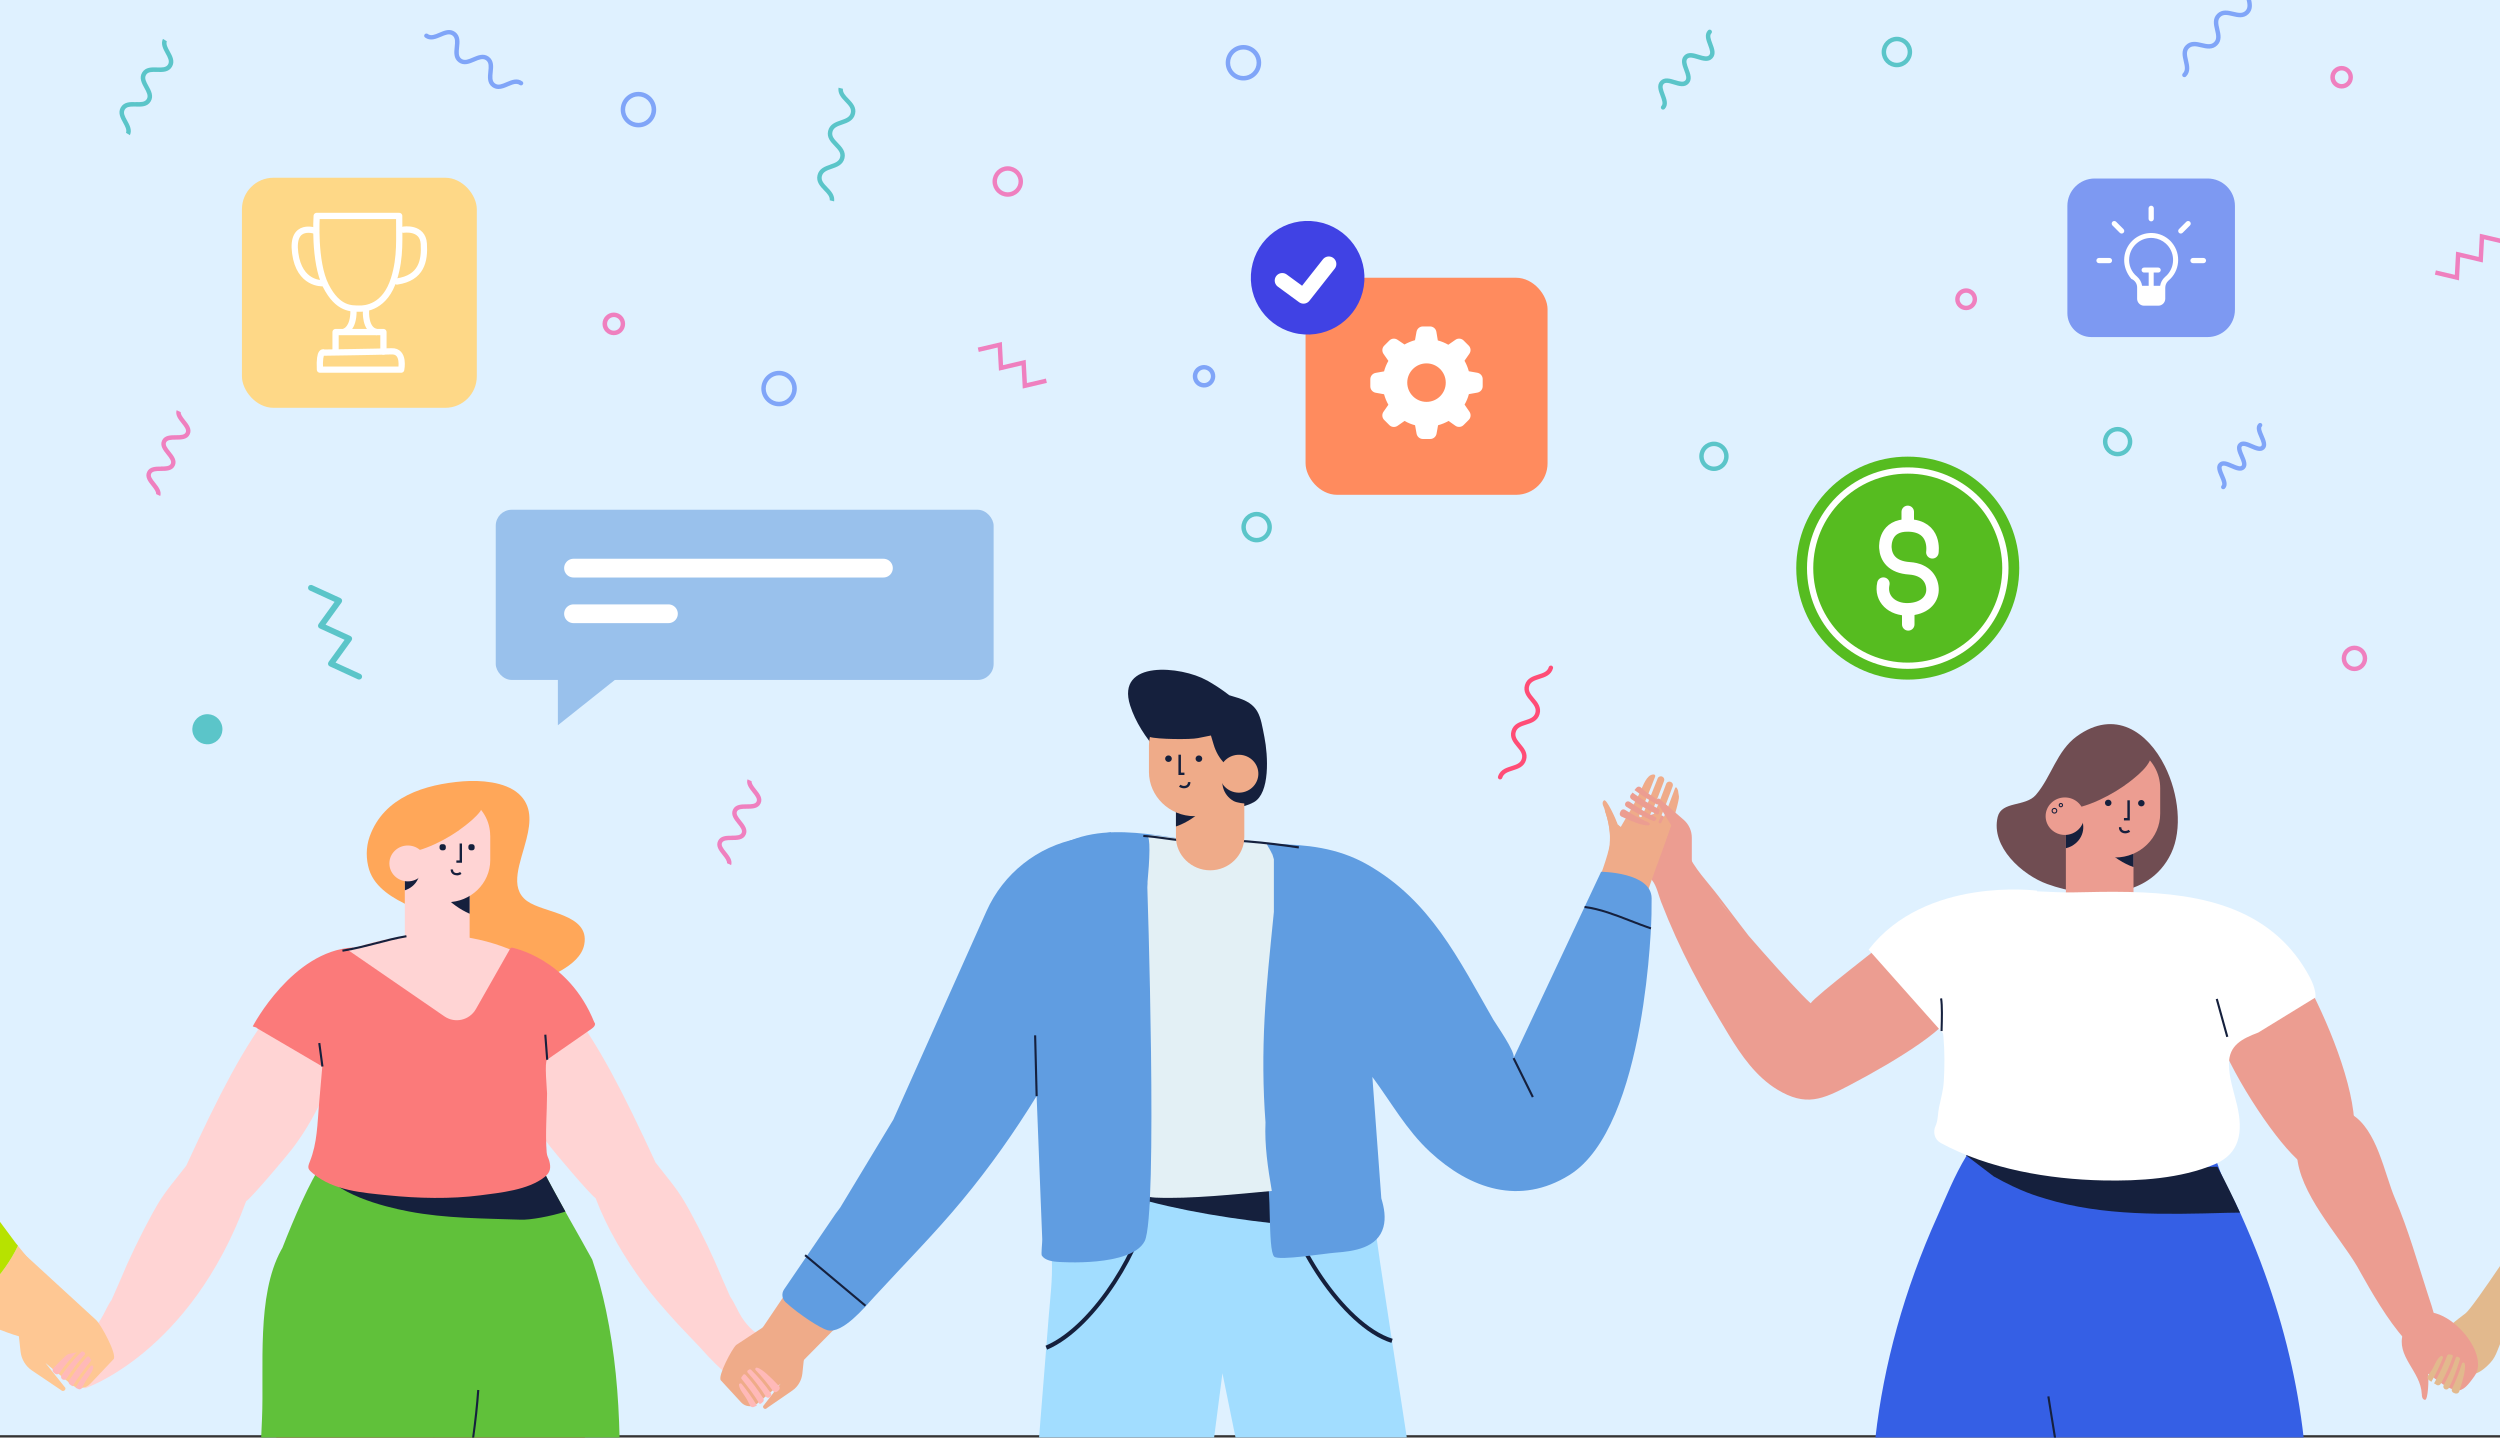 <?xml version="1.0" encoding="UTF-8"?>
<svg id="_Слой_1" data-name="Слой 1" xmlns="http://www.w3.org/2000/svg" xmlns:xlink="http://www.w3.org/1999/xlink" viewBox="0 0 400 230">
  <rect x="0" y="0" width="400" height="230" fill="#333333" stroke="none"/>
  <defs>
    <style>
      .cls-1 {
        fill: #ef80bf;
      }

      .cls-2 {
        fill: #efab89;
      }

      .cls-3 {
        fill: #ff8b5e;
      }

      .cls-4 {
        fill: #ffd4d4;
      }

      .cls-5 {
        fill: #fff;
      }

      .cls-6 {
        fill: #dff1ff;
      }

      .cls-7 {
        stroke-width: 2.41px;
      }

      .cls-7, .cls-8, .cls-9, .cls-10, .cls-11 {
        stroke: #fff;
      }

      .cls-7, .cls-8, .cls-10, .cls-12, .cls-11, .cls-13 {
        fill: none;
      }

      .cls-7, .cls-9, .cls-10, .cls-12, .cls-11 {
        stroke-linecap: round;
      }

      .cls-7, .cls-10, .cls-12, .cls-11 {
        stroke-linejoin: round;
      }

      .cls-8, .cls-9 {
        stroke-miterlimit: 10;
      }

      .cls-9 {
        stroke-width: 3px;
      }

      .cls-9, .cls-14 {
        fill: #99c1ec;
      }

      .cls-15 {
        fill: #e2b98d;
      }

      .cls-16 {
        fill: #5bc5c9;
      }

      .cls-17 {
        fill: #609de1;
      }

      .cls-18 {
        fill: #704d52;
      }

      .cls-19 {
        fill: #b95834;
      }

      .cls-20 {
        fill: #b7e200;
      }

      .cls-21 {
        fill: #80a5f8;
      }

      .cls-22 {
        fill: #fb7a7a;
      }

      .cls-23 {
        fill: #355fe5;
      }

      .cls-24 {
        fill: #ffb9b8;
      }

      .cls-12 {
        stroke: #56bc20;
        stroke-width: .98px;
      }

      .cls-25 {
        fill: #15203d;
      }

      .cls-26 {
        fill: #171f3d;
      }

      .cls-27 {
        fill: #a2ddff;
      }

      .cls-28 {
        fill: #ffa759;
      }

      .cls-11 {
        stroke-width: 2px;
      }

      .cls-29 {
        clip-path: url(#clippath);
      }

      .cls-30 {
        fill: #e3f0f5;
      }

      .cls-31 {
        fill: #ec9d91;
      }

      .cls-32 {
        fill: #56bc20;
      }

      .cls-33 {
        fill: #4042e4;
      }

      .cls-34 {
        fill: #fed887;
      }

      .cls-35 {
        fill: #7d99f2;
      }

      .cls-36 {
        fill: #ff4d76;
      }

      .cls-37 {
        fill: #fec793;
      }

      .cls-38 {
        fill: #60c13a;
      }
    </style>
    <clipPath id="clippath">
      <rect class="cls-13" width="400" height="230"/>
    </clipPath>
  </defs>
  <g class="cls-29">
    <g>
      <rect class="cls-6" x="-449.16" y="-81.8" width="1251.38" height="311.43"/>
      <g>
        <path class="cls-16" d="M268.01,12.82c.79,.24,1.33,.38,1.63,.06,.3-.32,.13-.85-.16-1.62-.3-.79-.64-1.69-.01-2.36,.63-.67,1.55-.38,2.36-.13,.79,.24,1.33,.38,1.63,.06,.3-.32,.13-.85-.16-1.62-.3-.79-.64-1.69-.01-2.36,.07-.07,.15-.11,.25-.11,.1,0,.19,.03,.26,.1,.07,.07,.11,.15,.11,.25,0,.1-.03,.19-.1,.26-.3,.32-.13,.85,.16,1.62,.3,.79,.64,1.69,.01,2.36-.63,.67-1.55,.38-2.36,.13-.79-.24-1.32-.38-1.63-.06-.3,.32-.13,.85,.16,1.62,.3,.79,.64,1.69,.01,2.36-.63,.67-1.55,.38-2.36,.13-.46-.14-.83-.25-1.12-.25-.21,0-.38,.05-.5,.19-.3,.32-.13,.85,.16,1.62,.3,.79,.64,1.69,.01,2.36-.13,.14-.36,.15-.5,.02-.07-.07-.11-.15-.11-.25,0-.1,.03-.19,.1-.26,.3-.32,.13-.85-.16-1.62-.3-.79-.64-1.69-.01-2.36,.63-.67,1.55-.38,2.36-.13Z"/>
        <path class="cls-16" d="M336.47,70.66c0,1.3,1.05,2.35,2.35,2.35s2.35-1.05,2.35-2.35-1.05-2.35-2.35-2.35-2.35,1.05-2.35,2.35Zm.71,0c0-.9,.73-1.64,1.64-1.64s1.64,.73,1.64,1.64-.73,1.64-1.64,1.64-1.64-.73-1.64-1.64Z"/>
        <path class="cls-1" d="M376.47,12.36c0-1-.81-1.81-1.81-1.81s-1.81,.81-1.81,1.81,.81,1.81,1.81,1.81,1.81-.81,1.81-1.81Zm-.71,0c0,.6-.49,1.09-1.09,1.09s-1.09-.49-1.09-1.09,.49-1.09,1.09-1.09,1.09,.49,1.09,1.09Z"/>
        <path class="cls-21" d="M99.31,17.54c0,1.56,1.27,2.84,2.84,2.84s2.84-1.27,2.84-2.84-1.27-2.84-2.84-2.84-2.84,1.27-2.84,2.84Zm.71,0c0-1.17,.95-2.12,2.12-2.12s2.12,.95,2.12,2.12-.95,2.12-2.12,2.12-2.12-.95-2.12-2.12Z"/>
        <polygon class="cls-1" points="164.31 61.28 167.34 60.57 167.5 61.26 163.64 62.17 163.45 58.46 159.83 59.31 159.63 55.6 156.6 56.31 156.44 55.61 160.3 54.71 160.49 58.42 164.11 57.57 164.31 61.28"/>
        <path class="cls-16" d="M21.73,16.33c.77,.02,1.43,.05,1.75-.47,.32-.52,0-1.1-.37-1.77-.42-.76-.89-1.62-.36-2.49,.53-.87,1.51-.84,2.38-.81,.77,.02,1.43,.05,1.75-.47,.32-.52,0-1.1-.37-1.77-.39-.71-.83-1.52-.44-2.33l.62,.38c-.17,.48,.12,1.01,.45,1.61,.42,.76,.89,1.62,.36,2.49-.53,.87-1.51,.84-2.38,.81-.77-.02-1.44-.05-1.75,.47-.32,.52,0,1.1,.37,1.77,.42,.76,.89,1.62,.36,2.49-.53,.87-1.51,.84-2.38,.81-.16,0-.31,0-.46,0-.57,0-1.04,.07-1.29,.48-.32,.52,0,1.1,.37,1.77,.39,.71,.83,1.52,.44,2.33l-.62-.38c.17-.48-.12-1.01-.45-1.61-.42-.76-.89-1.62-.36-2.49,.53-.87,1.51-.84,2.38-.81Z"/>
        <path class="cls-21" d="M357.24,74.23c.8,.35,1.21,.48,1.4,.29,.19-.19,.06-.6-.29-1.4-.33-.76-.71-1.63-.14-2.19,.57-.57,1.43-.19,2.19,.14,.8,.35,1.21,.48,1.4,.29,.19-.19,.06-.6-.29-1.4-.33-.76-.71-1.63-.14-2.19,.13-.13,.37-.13,.5,0,.07,.07,.1,.16,.1,.25s-.04,.18-.1,.25c-.19,.19-.06,.6,.29,1.4,.33,.76,.71,1.63,.14,2.19-.57,.57-1.43,.19-2.19-.14-.8-.35-1.21-.48-1.4-.29-.19,.19-.06,.6,.29,1.4,.33,.76,.71,1.63,.14,2.19-.57,.57-1.43,.19-2.19-.14-.55-.24-.92-.38-1.16-.38-.11,0-.19,.03-.25,.09-.19,.19-.06,.6,.29,1.4,.33,.76,.71,1.63,.14,2.19-.13,.13-.37,.13-.5,0-.07-.07-.1-.16-.1-.25s.04-.18,.1-.25c.19-.19,.06-.6-.29-1.4-.33-.76-.71-1.63-.14-2.19,.57-.57,1.43-.19,2.19,.14Z"/>
        <path class="cls-1" d="M25.75,74.64c.82,0,1.38-.04,1.57-.44,.19-.39-.13-.85-.65-1.49-.53-.66-1.13-1.41-.73-2.24,.39-.83,1.35-.84,2.2-.84,.82,0,1.38-.04,1.57-.44,.19-.39-.13-.85-.65-1.49-.49-.62-1.05-1.31-.8-2.07l.66,.31c-.04,.35,.26,.76,.7,1.32,.53,.66,1.13,1.41,.73,2.24-.39,.83-1.35,.84-2.2,.84-.82,0-1.38,.04-1.57,.44-.19,.39,.13,.85,.65,1.49,.53,.66,1.13,1.41,.73,2.24-.39,.83-1.36,.84-2.2,.84-.82,0-1.38,.04-1.57,.44-.19,.4,.13,.85,.65,1.49,.49,.62,1.05,1.31,.8,2.08l-.66-.31c.04-.35-.26-.77-.7-1.32-.53-.66-1.13-1.41-.73-2.24,.39-.83,1.36-.84,2.2-.84Z"/>
        <path class="cls-16" d="M49.59,93.62c.05-.02,.11-.03,.17-.03,.07,0,.14,.01,.2,.04l4.5,2.06c.13,.06,.23,.17,.26,.31,.04,.14,0,.29-.07,.4l-2.56,3.54,3.97,1.82c.13,.06,.23,.17,.26,.31,.04,.14,0,.29-.07,.4l-2.56,3.54,3.97,1.82c.24,.11,.34,.39,.23,.63-.11,.23-.4,.34-.63,.23l-4.5-2.07c-.13-.06-.23-.17-.26-.31-.04-.14,0-.29,.07-.4l2.56-3.54-3.97-1.82c-.13-.06-.23-.17-.26-.31-.04-.14,0-.29,.07-.4l2.56-3.54-3.97-1.82c-.24-.11-.34-.39-.23-.63,.05-.12,.15-.2,.27-.25Z"/>
        <path class="cls-21" d="M351.09,7.41c-.32,0-.61,.08-.85,.32-.49,.49-.33,1.15-.15,1.93,.2,.86,.43,1.83-.34,2.59-.13,.13-.37,.13-.5,0-.07-.07-.1-.16-.1-.25s.04-.18,.1-.25c.49-.49,.33-1.15,.15-1.93-.2-.86-.43-1.83,.34-2.59,.77-.77,1.74-.54,2.59-.34,.77,.18,1.44,.34,1.93-.15,.49-.49,.33-1.15,.15-1.93-.2-.86-.43-1.83,.34-2.59,.77-.77,1.74-.54,2.59-.34,.77,.18,1.44,.34,1.93-.15,.49-.49,.33-1.15,.15-1.93-.2-.86-.43-1.83,.34-2.59,.13-.13,.37-.13,.5,0,.07,.07,.1,.16,.1,.25s-.04,.18-.1,.25c-.49,.49-.33,1.15-.15,1.93,.2,.86,.43,1.83-.34,2.59-.77,.77-1.74,.54-2.59,.34-.77-.18-1.44-.34-1.93,.15-.49,.49-.33,1.15-.15,1.93,.2,.86,.43,1.83-.34,2.59-.77,.77-1.74,.54-2.59,.34-.39-.09-.75-.18-1.08-.18Z"/>
        <path class="cls-16" d="M132.84,26.33c.76-.26,1.41-.49,1.58-1.19,.17-.7-.32-1.19-.87-1.77-.61-.64-1.31-1.36-1.05-2.43,.26-1.08,1.2-1.4,2.04-1.69,.76-.26,1.41-.49,1.58-1.19,.17-.7-.32-1.19-.87-1.77-.58-.6-1.23-1.28-1.09-2.26l.7,.17c-.05,.61,.39,1.07,.9,1.6,.61,.64,1.31,1.36,1.05,2.43-.26,1.08-1.2,1.4-2.04,1.69-.76,.26-1.41,.49-1.58,1.19-.17,.7,.32,1.19,.87,1.77,.61,.64,1.31,1.36,1.06,2.43-.26,1.08-1.2,1.4-2.04,1.69-.76,.26-1.41,.49-1.58,1.19-.17,.7,.32,1.19,.87,1.77,.58,.6,1.23,1.28,1.09,2.26l-.7-.17c.05-.61-.39-1.07-.9-1.59-.61-.64-1.31-1.36-1.06-2.43,.26-1.08,1.2-1.4,2.04-1.69Z"/>
        <path class="cls-21" d="M68.44,5.44c.51,.37,1.12,.11,1.84-.2,.8-.34,1.71-.73,2.54-.12,.84,.62,.73,1.6,.64,2.46-.08,.77-.15,1.44,.36,1.82,.51,.37,1.12,.11,1.84-.2,.8-.34,1.71-.73,2.54-.12,.84,.62,.73,1.6,.64,2.46-.08,.77-.15,1.44,.36,1.81,.51,.38,1.12,.11,1.84-.2,.8-.34,1.71-.73,2.54-.12,.08,.06,.13,.14,.14,.23,.01,.09,0,.19-.07,.26-.12,.16-.34,.19-.5,.08-.18-.13-.37-.18-.57-.18-.38,0-.8,.18-1.27,.38-.48,.21-1.02,.44-1.56,.44h0c-.36,0-.68-.11-.98-.32-.84-.62-.73-1.6-.64-2.46,.08-.77,.15-1.44-.36-1.82-.51-.37-1.12-.11-1.84,.2-.8,.34-1.71,.73-2.54,.12-.84-.62-.73-1.6-.64-2.46,.08-.77,.15-1.44-.36-1.82-.51-.37-1.12-.11-1.84,.2-.8,.34-1.71,.73-2.54,.12-.08-.06-.13-.14-.14-.23-.01-.09,0-.19,.07-.26,.12-.16,.34-.19,.5-.08Z"/>
        <path class="cls-21" d="M237.76,61.5c.76,.1,1.3,.16,1.46-.12,.16-.27-.16-.72-.63-1.32-.51-.66-1.09-1.4-.68-2.11,.41-.71,1.34-.58,2.17-.47,.76,.1,1.3,.16,1.46-.12,.16-.27-.16-.72-.63-1.32-.51-.66-1.09-1.4-.68-2.11,.1-.17,.32-.23,.49-.13,.08,.05,.14,.12,.17,.22,.02,.09,.01,.19-.04,.27-.16,.27,.16,.72,.63,1.32,.51,.66,1.09,1.4,.68,2.11-.41,.71-1.35,.58-2.17,.47-.75-.1-1.3-.16-1.46,.12-.16,.27,.16,.72,.63,1.32,.51,.66,1.09,1.4,.68,2.11-.41,.71-1.35,.58-2.17,.47-.34-.05-.64-.08-.88-.08-.29,0-.49,.05-.57,.2-.16,.27,.16,.72,.63,1.32,.51,.66,1.09,1.4,.68,2.11-.09,.16-.32,.23-.49,.13-.08-.05-.14-.12-.17-.22s-.01-.19,.04-.27c.16-.27-.16-.72-.63-1.32-.51-.66-1.09-1.4-.68-2.11,.41-.71,1.35-.58,2.17-.47Z"/>
        <path class="cls-16" d="M271.88,73.01c0,1.3,1.05,2.35,2.35,2.35s2.35-1.05,2.35-2.35-1.05-2.35-2.35-2.35-2.35,1.05-2.35,2.35Zm.71,0c0-.9,.73-1.64,1.64-1.64s1.64,.73,1.64,1.64-.73,1.64-1.64,1.64-1.64-.73-1.64-1.64Z"/>
        <path class="cls-1" d="M374.67,105.34c0,1.13,.92,2.04,2.04,2.04s2.04-.92,2.04-2.04-.92-2.04-2.04-2.04-2.04,.92-2.04,2.04Zm.71,0c0-.73,.6-1.33,1.33-1.33s1.33,.6,1.33,1.33-.6,1.33-1.33,1.33-1.33-.6-1.33-1.33Z"/>
        <path class="cls-1" d="M117.09,133.7c.82,0,1.38-.04,1.57-.44,.19-.39-.13-.85-.65-1.49-.53-.66-1.13-1.41-.73-2.24,.39-.83,1.35-.84,2.2-.84,.82,0,1.38-.04,1.57-.44,.19-.4-.13-.85-.65-1.49-.49-.62-1.05-1.31-.8-2.07l.66,.31c-.04,.35,.26,.76,.7,1.32,.53,.66,1.13,1.41,.73,2.24-.39,.83-1.35,.84-2.2,.84-.82,0-1.38,.04-1.57,.44-.19,.39,.13,.85,.65,1.49,.53,.66,1.13,1.41,.73,2.24-.39,.83-1.36,.84-2.2,.84-.82,0-1.38,.04-1.57,.44-.19,.4,.13,.85,.65,1.49,.49,.62,1.05,1.31,.8,2.08l-.66-.31c.04-.35-.26-.77-.7-1.32-.53-.66-1.13-1.41-.73-2.24,.39-.83,1.36-.84,2.2-.84Z"/>
        <path class="cls-1" d="M100.02,51.82c0-1-.81-1.81-1.81-1.81s-1.81,.81-1.81,1.81,.81,1.81,1.81,1.81,1.81-.81,1.81-1.81Zm-.71,0c0,.6-.49,1.09-1.09,1.09s-1.09-.49-1.09-1.09,.49-1.09,1.09-1.09,1.09,.49,1.09,1.09Z"/>
        <path class="cls-21" d="M191,59.47c-.2,.44-.21,.93-.04,1.38,.17,.45,.51,.81,.95,1,.44,.19,.93,.21,1.38,.04,.93-.36,1.39-1.4,1.04-2.33-.17-.45-.51-.81-.95-1-.24-.1-.48-.16-.73-.16-.22,0-.44,.04-.65,.12-.45,.17-.81,.51-1,.95Zm1.26-.29c.56-.22,1.2,.07,1.41,.63h0c.22,.56-.07,1.2-.63,1.41-.13,.05-.26,.07-.39,.07-.15,0-.3-.03-.44-.09-.27-.12-.47-.33-.58-.61-.22-.56,.07-1.2,.63-1.41Z"/>
        <path class="cls-1" d="M312.83,47.88c0,.97,.79,1.75,1.75,1.75s1.75-.79,1.75-1.75-.79-1.75-1.75-1.75-1.75,.79-1.75,1.75Zm.71,0c0-.57,.47-1.04,1.04-1.04s1.04,.47,1.04,1.04-.47,1.04-1.04,1.04-1.04-.47-1.04-1.04Z"/>
        <path class="cls-16" d="M198.62,84.34c0,1.35,1.1,2.44,2.44,2.44s2.44-1.1,2.44-2.44-1.1-2.44-2.44-2.44-2.44,1.1-2.44,2.44Zm.71,0c0-.95,.78-1.73,1.73-1.73s1.73,.78,1.73,1.73-.78,1.73-1.73,1.73-1.73-.78-1.73-1.73Z"/>
        <path class="cls-1" d="M158.8,29.04c0,1.35,1.1,2.44,2.44,2.44s2.44-1.1,2.44-2.44-1.1-2.44-2.44-2.44-2.44,1.1-2.44,2.44Zm.71,0c0-.95,.78-1.73,1.73-1.73s1.73,.78,1.73,1.73-.78,1.73-1.73,1.73-1.73-.78-1.73-1.73Z"/>
        <path class="cls-21" d="M196.11,10.04c0,1.56,1.27,2.84,2.84,2.84s2.84-1.27,2.84-2.84-1.27-2.84-2.84-2.84-2.84,1.27-2.84,2.84Zm.71,0c0-1.17,.95-2.12,2.12-2.12s2.12,.95,2.12,2.12-.95,2.12-2.12,2.12-2.12-.95-2.12-2.12Z"/>
        <path class="cls-21" d="M121.81,62.17c0,1.56,1.27,2.84,2.84,2.84s2.84-1.27,2.84-2.84-1.27-2.84-2.84-2.84-2.84,1.27-2.84,2.84Zm.71,0c0-1.17,.95-2.12,2.12-2.12s2.12,.95,2.12,2.12-.95,2.12-2.12,2.12-2.12-.95-2.12-2.12Z"/>
        <path class="cls-16" d="M301.06,8.32c0,1.35,1.1,2.44,2.44,2.44s2.44-1.1,2.44-2.44-1.1-2.44-2.44-2.44-2.44,1.1-2.44,2.44Zm.71,0c0-.95,.78-1.73,1.73-1.73s1.73,.78,1.73,1.73-.78,1.73-1.73,1.73-1.73-.78-1.73-1.73Z"/>
        <path class="cls-36" d="M247.8,106.74c-.22,.73-.89,.94-1.67,1.19-.85,.27-1.82,.57-2.14,1.67-.32,1.1,.32,1.88,.9,2.56,.52,.63,.98,1.17,.76,1.91-.22,.73-.89,.94-1.67,1.19-.85,.27-1.82,.57-2.14,1.67-.32,1.1,.32,1.88,.89,2.56,.52,.63,.98,1.17,.76,1.91-.22,.73-.89,.94-1.67,1.19-.37,.12-.76,.24-1.11,.43-.46,.25-.85,.62-1.03,1.24-.03,.09-.02,.19,.03,.27,.05,.08,.12,.14,.21,.17,.18,.05,.39-.06,.44-.24,.22-.73,.89-.94,1.67-1.19,.85-.27,1.82-.57,2.14-1.67,.32-1.1-.32-1.88-.89-2.56-.52-.63-.98-1.17-.76-1.91,.22-.73,.89-.94,1.67-1.19,.85-.27,1.82-.57,2.14-1.67,.32-1.1-.32-1.88-.9-2.56-.52-.63-.98-1.17-.76-1.91,.22-.73,.89-.94,1.67-1.19,.85-.27,1.82-.57,2.14-1.67,.03-.09,.02-.19-.03-.27-.05-.08-.12-.14-.21-.17-.18-.05-.39,.06-.44,.24Z"/>
      </g>
      <polygon class="cls-1" points="392.77 43.97 389.74 43.26 389.58 43.95 393.44 44.86 393.63 41.15 397.25 42 397.45 38.29 400.48 39 400.64 38.3 396.78 37.4 396.59 41.11 392.97 40.26 392.77 43.97"/>
      <path class="cls-31" d="M312.17,161.5c-.02-.06-4.66-14.56-4.66-14.56-.27-.62-4.07,2.18-4.82,2.88-1.36,1.27-11.96,9.29-12.99,10.7-2.77-2.48-12.85-14.03-15.1-16.99,.04,.02,7.17,8.8,7.21,8.83-2.28-2.97-4.57-5.93-6.82-8.93-1.63-2.16-4.05-4.6-5.05-7.16,0,0,0,0,0-.01-.72-1.95-.95-3.21-2.57-4.69-2.12-1.95-2.95-1.67-5.15,.11-2.28,1.85-2.5,3.25-1.08,5.88,.81,1.51,2.18,2,3.18,3.26,.76,.95,1.01,2.32,1.44,3.44,3.02,7.81,6.5,14.15,10.83,21.29,2.02,3.33,4.38,6.72,7.77,8.78,4.57,2.77,7.24,1.58,11.57-.69,7.49-3.93,16.98-9.76,16.22-12.13Z"/>
      <g>
        <g>
          <path class="cls-2" d="M257.55,135.12c-.15,1.53-1.79,5.83-2.29,7.23,1.6,1.9,4.85,.05,6.94,1.31,.29,.17,.58,.34,.88,.51,1.16-3.34,2.35-6.67,3.59-9.98,1.2-3.18,2.05-6.33,1.96-6.78-.2-1.07-.06-.73-.2-1.07-.04-.1-.09-.2-.15-.29-.06-.1-.22-.08-.26,.03-.11,.29-.22,.58-.32,.86-.63,1.71-1.23,3.32-1.88,4.66-.03,.06-.08,.1-.13,.12-.06,.02-.12,.02-.18,0-.12-.06-.17-.2-.11-.32,.64-1.32,1.24-2.92,1.87-4.62,.12-.32,.24-.65,.36-.98,.08-.22,.02-.48-.17-.62,0,0-.01,0-.02-.01,0,0,0,0,0,0-.29-.22-.72-.1-.85,.24-.11,.28-.21,.56-.32,.85-.67,1.77-1.36,3.61-2.1,4.74-.03,.04-.07,.08-.12,.09-.07,.02-.15,.02-.21-.02-.11-.07-.14-.22-.07-.33,.71-1.09,1.39-2.9,2.05-4.65,.15-.39,.29-.77,.43-1.14,.1-.27-.02-.57-.28-.69h-.01c-.29-.14-.63,0-.74,.3-.78,2.03-1.61,4.06-2.5,6.04-.03,.06-.08,.1-.14,.13-.06,.02-.12,.02-.18,0-.12-.05-.17-.19-.12-.31,.9-2.02,1.76-4.1,2.55-6.18,.06-.16-.06-.33-.24-.33-.17,0-.33,.04-.48,.11-.84,.41-1.43,2.17-1.81,2.95-.72,1.49-1.94,3.59-3.29,5.88,.17-.15-1.47-3.98-1.97-3.74-.17,.08-.26,.29-.26,.48s.07,.38,.14,.56c.57,1.59,.78,3.3,.62,4.98Z"/>
          <path class="cls-2" d="M261.14,137.01l-.39-.09c.22-.92,.08-2.37-.59-3.36-.42-.61-.98-.98-1.68-1.09l.06-.4c.8,.12,1.48,.56,1.95,1.26,.77,1.13,.87,2.7,.64,3.68Z"/>
        </g>
        <path class="cls-2" d="M256.08,138.59c.45-.86,.4-.75,0,0h0Z"/>
        <path class="cls-2" d="M261.15,133.46c-.09-.13-.21-.24-.35-.33-.28-.19-.62-.34-.94-.49h0c-.2-.1-.39-.2-.55-.31-.03-.02-.06-.05-.09-.07h0c-.11-.1-.21-.2-.29-.32-.02,.04-.03,.07-.04,.1-.44-1.24-1.84-4.2-2.23-3.99-.17,.09-.25,.3-.24,.49,0,.2,.09,.38,.16,.55,.09,.2,.16,.42,.24,.66,0,0,0,0,0,.01,.06,.17,.11,.35,.17,.53,0,0,0,.01,0,.02,.27,.94,.49,2,.59,2.99h0s0,.03,0,.04c.06,.57,.09,1.11,.06,1.58-.02,.42-.15,1.07-.34,1.8,.04,.03,.08,.05,.11,.08,1.01,.81,2.37,.79,3.49,.27,.06-.03,.12-.05,.18-.09h0s.04-.02,.05-.03c.27-.15,.52-.32,.75-.52-.21-1.04-.47-2.22-.74-2.99Zm-2.13-.9s-.01-.15-.07-.32c.08,.06,.18,.11,.07,.32Z"/>
      </g>
      <path class="cls-25" d="M121.03,216.1c.12-.2,.25-.38,.38-.57-.29,.22-.62,.34-1,.37-.9,.06-1.87-.44-2.37-.96l-.22,.23c.53,.55,1.57,1.12,2.6,1.05,.21-.01,.42-.06,.61-.13Z"/>
      <path class="cls-4" d="M118.63,210.69c-.64-1.01-1.1-2.24-1.8-3.22-.38-.94-.85-1.87-1.23-2.79-1.55-3.75-3.32-7.42-5.27-10.98-.26-.48-.53-.96-.81-1.43-1.32-2.26-3.07-4.22-4.64-6.28-5.21-11.28-9.14-19.02-14.2-25.5,0,0-15.63-20-11.58,2.08,1.82,9.9,5.85,16.92,8.93,20.89,.74,.96,6.32,7.61,7.26,8.24,1.85,4.84,4.53,9.36,7.63,13.59,1.56,2.14,3.34,4.12,5.11,6.09,.95,1.06,3.82,4.02,4,4.23,1.56,1.8,3.34,3.51,4.98,4.93,1.04-.61,2.14-1.1,3.23-1.6,.04-.45,.11-.9,.19-1.34,.19-1.03,.84-1.97,1.54-2.73,.26-.26,.54-.48,.84-.67-1.76-.58-3.1-1.81-4.18-3.51Z"/>
      <path class="cls-19" d="M12.76,213.04c-.38-.03-.72-.16-1-.37,.14,.18,.27,.37,.38,.57,.19,.07,.39,.11,.61,.13,1.03,.07,2.07-.49,2.6-1.05l-.22-.23c-.5,.52-1.47,1.02-2.37,.96Z"/>
      <path class="cls-4" d="M44.01,160.99c-5.06,6.48-8.99,14.21-14.2,25.5-1.56,2.06-3.32,4.02-4.64,6.28-.28,.47-.55,.95-.81,1.43-1.95,3.56-3.72,7.23-5.27,10.98-.38,.93-.85,1.86-1.23,2.79-.7,.98-1.16,2.21-1.8,3.22-1.09,1.69-2.42,2.92-4.19,3.51,.3,.19,.58,.41,.84,.67,.39,.43,.77,.92,1.06,1.45l-1.34,1.74,1.12,3.59s16.79-5.52,25.79-29.84c.01-.04,.03-.07,.04-.11,.94-.63,6.52-7.28,7.26-8.24,3.08-3.97,7.12-11,8.93-20.89,4.06-22.08-11.57-2.08-11.58-2.08Z"/>
      <path class="cls-37" d="M2.95,199.8l12.4,11.38c.74,.61,3.47,5.6,2.81,6.3l-3.71,3.92c-.78,.83-2.08,.91-2.96,.18l-4.22-3.51,3.19,3.99c.05,.19-.05,.4-.24,.47h0c-.16,.06-.35,.01-.46-.12l-4.63-3.12c-1.03-.69-1.7-1.8-1.84-3.03l-.46-4.21,.13-12.26Z"/>
      <g>
        <path class="cls-24" d="M9.96,220.68c-.21-.15-.25-.44-.11-.65,.93-1.33,1.99-2.58,3.15-3.73,.09-.08,.21-.1,.31-.05,.07,.04,.14,.09,.22,.14,.11,.08,.12,.25,.02,.36-1.02,1.11-1.98,2.38-2.89,3.81-.15,.23-.46,.29-.68,.13,0,0,0,0,0,0Z"/>
        <path class="cls-24" d="M8.65,219.65s-.06-.06-.09-.09c0,0-.02-.02-.02-.02-.17-.18-.17-.46,0-.64,.63-.69,1.29-1.35,1.97-1.95,.31-.28,1.08-.9,1.53-.98,.01,0,.02,0,.04,0,.23-.03,.34,.23,.17,.4-1,1.03-1.92,2.15-2.75,3.32-.16,.22-.47,.27-.69,.1-.05-.04-.1-.08-.14-.12Z"/>
        <path class="cls-24" d="M12.31,222.15s-.14-.07-.25-.13c.73-1.21,1.59-2.39,2.44-3.45,.14-.18,.44-.09,.43,.13-.04,.81-.89,1.65-1.27,2.35-.17,.32-.34,.65-.51,.98-.11,.23-.39,.33-.62,.22-.08-.03-.15-.07-.22-.11Z"/>
        <path class="cls-24" d="M11.27,221.57s-.05-.03-.07-.04c-.22-.14-.28-.43-.15-.65,.9-1.42,1.84-2.68,2.85-3.77,.1-.11,.28-.12,.37,0,.1,.12,.19,.25,.28,.39,.05,.08,.04,.2-.03,.28-.99,1.2-2.03,2.58-2.9,4.02-.16-.09-.31-.18-.35-.2Z"/>
      </g>
      <path class="cls-37" d="M6.95,204.87l-2.03-2.74c-.13-.56-.66-1.08-1.6-2.25-.15-.19-.3-.37-.45-.55-2.37,4.96-6.45,8.62-9.06,10.59,4.85,2.55,8.39,3.67,9.64,4.02l4.5,3.36,5.2-1.13,1.39-2.92-7.6-8.37Z"/>
      <path class="cls-20" d="M2.88,199.32c-.11-.13-.22-.26-.33-.39l-20.95-28.23c-1.63-3.12-2.7-6.5-4.21-9.99-3.38-7.85-7.47-15.83-13.4-21.99-3.11-3.23-7.65-6.5-11.99-7.66-1.03-.28-6.93,.09-7.87,.99-1.36,1.31,.71,1.43,.18,2.92-1.99,5.58,.29,13.4,3.23,20.03,2.24,5.04,4.76,9.68,7.59,14.11,12.68,23.92,28.55,35.49,38.68,40.81,2.6-1.97,6.69-5.63,9.06-10.59Z"/>
      <path class="cls-31" d="M364.15,181.64c-5.17-6.69-11.08-17.54-9.4-19.38,.05-.05,10.31-11.29,10.31-11.29,4.65,4.73,20.68,38.5,4.79,35.98-1.27-.2-3.41-2.35-5.7-5.31Z"/>
      <path class="cls-31" d="M370.02,179.15c-1.56,1.39-2.6,3.5-2.51,5.54,.29,6.18,6.6,12.83,9.62,17.91,.87,1.47,9.97,18.9,12.38,12.19,.86-2.39-.34-5.5-1.04-7.66-1.68-5.16-3.12-10.35-5.25-15.32-1.74-4.05-2.85-11.05-6.98-13.54-2.15-1.29-4.5-.65-6.22,.88Z"/>
      <path class="cls-15" d="M415.55,200.79c-.06-.04-.11-.08-.17-.12-2.14-1.5-4.32-2.95-6.45-4.46-.92-.65-1.83-1.32-2.73-2-.13,.08-.15,.04-.12-.09-.09-.07-.19-.14-.28-.21-1.06,1.52-9.96,15.16-11.3,16.21-1.63,1.28-2.76,1.89-3.68,3.88-1.2,2.61-.68,3.32,1.68,4.86,2.46,1.6,3.86,1.38,5.92-.78,1.18-1.24,1.23-2.69,2.12-4.03,.68-1.01,1.9-1.68,2.83-2.43,1.35-1.1,7.29-6.04,12.53-10.44-.12-.13-.25-.27-.37-.4Z"/>
      <g>
        <path class="cls-28" d="M84.25,134.18c.67-2.66,.88-5.27-1.28-7.19-2.18-1.93-6.15-2.19-8.87-1.98-6.06,.48-12.69,2.46-14.96,8.85-.61,1.73-.59,3.61-.08,5.28,.91,2.94,3.96,4.67,6.57,5.86,.9,.41,1.81,1.01,2.62,1.62,1.6,1.2,2.56,2.47,3.49,4.21,.88,1.65,1.86,3.25,3.41,4.37,2.17,1.58,4.57,1.5,7.1,1.83,2.53,.32,5.37-.47,7.57-1.77,1.6-.94,3.33-2.27,3.67-4.19,.88-4.89-6.51-4.95-9.18-6.92-2.93-2.16-1.02-6.12-.06-9.96Z"/>
        <path class="cls-4" d="M75.14,137.18v13.73c0,2.77-2.34,5.05-5.19,5.05s-5.18-2.28-5.18-5.05v-13.73c0-.33,.03-.65,.1-.96,.04-.2,.09-.4,.16-.6,.49-1.45,1.63-2.61,3.09-3.15,.56-.22,1.19-.33,1.83-.33,1.42,0,2.71,.57,3.66,1.48,.94,.92,1.53,2.17,1.53,3.56Z"/>
        <path class="cls-25" d="M75.14,139.49v6.71c-3.12-1.39-5.55-3.97-6.6-7.09-.18-.54-.32-1.09-.42-1.66,.65-.24,1.38-.37,2.11-.37,1.64,0,3.13,.63,4.23,1.65,.25,.23,.48,.49,.68,.76Z"/>
        <path class="cls-4" d="M78.44,133.72v3.91c0,3.69-3.11,6.72-6.9,6.72h-.02c-3.79,0-6.9-3.03-6.9-6.72v-3.91c0-3.7,3.11-6.72,6.9-6.72h.02c1.94,0,3.71,.79,4.96,2.06,.81,.82,1.41,1.83,1.71,2.96,.14,.55,.22,1.11,.22,1.69Z"/>
        <path class="cls-25" d="M65.39,142.19c-.2,.11-.4,.19-.61,.26v-5.27c0-.33,.03-.65,.1-.96,.74,.26,1.38,.75,1.81,1.44,.98,1.59,.4,3.62-1.3,4.53Z"/>
        <path class="cls-28" d="M76.87,129.74c.33-.45,.57-.92,.63-1.38,.27-2.19-2.5-2.56-4.08-2.66-2.28-.15-4.14,.47-5.94,1.9-1.48,1.17-3.2,3.08-3.2,5.05,0,1.28,.01,2.56,0,3.85,3.21-.05,7.52-2.33,9.98-4.27,.71-.55,1.9-1.48,2.63-2.48Z"/>
        <ellipse class="cls-4" cx="65.25" cy="138.15" rx="2.95" ry="2.87"/>
        <g>
          <rect class="cls-25" x="70.32" y="135.08" width="1" height=".98" rx=".37" ry=".37" transform="translate(141.65 271.13) rotate(-180)"/>
          <path class="cls-25" d="M73.07,140.05c-.19,0-.37-.04-.53-.13-.3-.17-.46-.48-.43-.82l.38,.03c-.02,.21,.07,.38,.25,.48,.19,.11,.52,.14,.89-.09l.21,.31c-.24,.16-.51,.24-.76,.24Z"/>
          <polygon class="cls-25" points="73.92 138.04 73.02 138.04 73.02 137.67 73.54 137.67 73.54 134.96 73.92 134.96 73.92 138.04"/>
          <rect class="cls-25" x="74.93" y="135.08" width="1" height=".98" rx=".37" ry=".37" transform="translate(150.87 271.13) rotate(-180)"/>
        </g>
      </g>
      <polygon class="cls-19" points="69.5 229.99 69.71 227.02 69.21 226.9 65.95 226.08 43.56 220.42 44.2 229.99 69.42 229.99 69.5 229.99"/>
      <polygon class="cls-19" points="94.78 212.15 93.58 229.99 69.42 229.99 69.21 226.9 68.64 218.75 72.4 217.8 94.78 212.15"/>
      <path class="cls-38" d="M99.12,229.99H41.79c.05-1,.09-1.99,.13-2.99,.36-8.13-.93-19.67,3.06-26.98,.05-.1,.11-.19,.16-.28,.01-.03,.03-.05,.04-.07,.9-2.31,2-4.98,3.13-7.45,.56-1.22,1.13-2.38,1.68-3.42,.14-.27,.28-.53,.43-.78,.23-.41,.46-.8,.69-1.16,.02-.04,.05-.07,.07-.1,.11-.18,.22-.35,.34-.52,.04-.05,.08-.11,.11-.16,.27-.39,.54-.73,.79-.99l33.35,.03s.02,.01,.03,.02c.01,.03,.03,.07,.05,.1,.02,.05,.04,.1,.06,.14,.07,.15,.14,.28,.21,.42,.07,.14,.14,.27,.21,.4,0,.03,.02,.05,.03,.07,.07,.15,.15,.3,.23,.45,0,.01,.01,.02,.02,.03,.02,.03,.03,.06,.05,.1,.02,.04,.04,.07,.06,.11,.11,.21,.22,.43,.34,.64,0,.01,.01,.03,.02,.04,.1,.18,.19,.36,.28,.54,.02,.03,.03,.06,.05,.09,.1,.19,.2,.38,.3,.58,.28,.53,.57,1.07,.86,1.6,.45,.84,.91,1.67,1.38,2.5,.16,.3,.33,.59,.49,.89,0,.01,.02,.03,.03,.05,.21,.37,.42,.74,.62,1.11,.51,.91,1.02,1.81,1.53,2.71,.22,.4,.44,.79,.67,1.19,.05,.09,.1,.17,.14,.26,.45,.79,.89,1.59,1.33,2.39,.9,2.66,1.63,5.37,2.2,8.1,1.42,6.72,2.02,13.53,2.17,20.37Z"/>
      <g>
        <path class="cls-25" d="M90.46,193.86c-2.36,.75-5.6,1.35-7.14,1.29-5.98-.21-12.03-.19-17.93-1.32-4.21-.8-11.86-2.78-14.28-6.96-.13-.22-.25-.45-.34-.68,.05,.04,.32,.06,.75,.06,2.54,.02,10.67-.52,11.64-.51,4.17,.03,8.34,.19,12.51,.22,2.56,.02,6.77-.92,10.25-.58,.07,.14,.14,.28,.21,.42,.06,.14,.14,.27,.21,.4,.01,.03,.02,.05,.03,.07,.07,.15,.15,.31,.23,.45,0,.01,.01,.02,.02,.03,.02,.03,.03,.06,.05,.09,.02,.04,.04,.07,.06,.11,.11,.21,.22,.43,.34,.64,0,.01,.01,.03,.02,.04,.11,.21,.22,.41,.33,.62,.1,.19,.2,.38,.3,.58,.28,.53,.57,1.07,.86,1.6,.45,.83,.91,1.66,1.37,2.49,.16,.3,.33,.59,.49,.89,.01,.02,.02,.03,.03,.05Z"/>
        <path class="cls-25" d="M50.4,186.69h.02s-.02-.04-.03-.07c0,.03,0,.05,0,.07Z"/>
      </g>
      <path class="cls-22" d="M95.09,163.58c-4.15-10.35-13.23-11.97-13.23-11.97-5.71,4-12.84,3.42-12.84,3.42,0,0-.02-.01-.06-.03-4.15-.08-7.64-1.61-9.9-2.73-.8-.4-1.67-.6-2.55-.62l-.06-.05c-9.7,.57-15.98,12.56-15.98,12.56-.1,.06,.11,.14,.53,.24,.05,.06,.11,.11,.18,.15l10.39,6.09c-.17,1.99-.35,3.98-.52,5.97-.28,3.19-.27,6.22-1.47,9.23-.4,1.01-.38,1.18,.52,1.93,3.3,2.74,7.85,3.06,11.97,3.48,4.72,.49,10.08,.62,14.8,0,3.19-.42,7.62-.84,10.26-2.92,.96-.75,1.03-1.52,.76-2.56-.13-.5-.37-.76-.42-1.37-.25-3.09,.05-6.33,.06-9.44,0-.59-.46-5.09,.02-5.42,0,0,7.18-4.99,7.18-4.99,.35-.24,.65-.68,.36-.98Z"/>
      <path class="cls-4" d="M55.76,152.07s12.53-5.58,25.81-.18l-5.42,9.55c-1.03,1.81-3.35,2.35-5.06,1.17l-15.33-10.55Z"/>
      <path class="cls-25" d="M76.69,222.41c-.16,2.36-.44,4.92-.82,7.59h-.33c.36-2.64,.64-5.2,.81-7.61l.34,.02Z"/>
      <path class="cls-25" d="M54.82,152.28l-.06-.33c2.1-.35,3.81-.8,5.46-1.23,1.55-.41,3.02-.79,4.78-1.09l.06,.33c-1.74,.3-3.2,.68-4.75,1.09-1.66,.43-3.37,.88-5.49,1.23Z"/>
      <path class="cls-27" d="M225.08,229.99h-27.4l-2.09-10.27-1.33,10.27h-28.01c.39-4.79,.77-9.57,1.15-14.36h0c0-.13,.02-.26,.03-.39,.12-1.51,.24-3.03,.36-4.54,.24-2.99,.62-5.95,.51-8.92-.02-.66-.07-1.33-.15-1.99-.41-3.36-1.72-8.13,2.94-9.43,3.7-1.04,7.5-1.27,11.34-1.22h.44c5.32,.12,10.69,.74,15.9,.54,1.13-.05,2.52-.25,4.06-.5,.14-.02,.27-.04,.41-.07,4.57-.74,10.15-1.71,12.97,.35,2.63,1.92,3.55,5.49,4.07,8.79,.2,1.3,.35,2.56,.52,3.65,.3,2,.6,4,.91,5.99,.32,2.09,.64,4.18,.95,6.26,.02,.13,.04,.25,.06,.38,.79,5.15,1.57,10.3,2.36,15.44Z"/>
      <path class="cls-25" d="M222.63,214.86c-8.1-2.52-16.87-16.92-17.36-23.85-.02-.22-.03-.46-.03-.71h.67c0,.24,0,.45,.03,.65,.49,6.77,9.02,20.81,16.89,23.26l-.2,.64Z"/>
      <path class="cls-25" d="M167.54,215.94l-.26-.62c7.85-3.35,15.47-16.63,15.92-22.89,.02-.22,.03-.43,.03-.65h.67c0,.24,0,.48-.03,.71-.46,6.4-8.28,20.02-16.32,23.45Z"/>
      <path class="cls-25" d="M217.53,196.86c-3.4-.19-6.79-.43-10.15-.75-9.61-.91-18.85-2.4-26.61-4.73l23.25-.96,.38-.02,1.8-.07,7.89-.33,2.43-.1c.33,2.33,.66,4.65,.99,6.97Z"/>
      <path class="cls-17" d="M256.18,139.48l-14.01,29.81c.39-.89-2.8-5.39-3.23-6.13-5.59-9.7-10.01-19.03-20.11-24.8-4.84-2.77-9.88-3.23-15.03-3.32-4.1-.07-8.26,.09-12.44-.48-1.97-.27-4.04-.62-6.13-.91-4.68-.64-9.5-.93-13.81,.77-3.38,1.34-5.56,3.21-6.95,5.48,.4,10.12,.79,20.24,1.19,30.36,.27,7,.55,14,.82,21.01,.09,2.34,.18,4.69,.28,7.03,.02,.41-.21,2.37-.07,2.59,.96,1.52,4.85,.94,6.31,.87,2.59-.11,5.27-.4,7.65-1.5,3.26-1.51,1.71-21.4,2.74-21.41,.89,.02,2.56,.36,3.37,.01,.62-.27,.63-.43,1.34-.46,2.82-.13,5.22,2.49,5.22,5.22,0,1.63,.02,3.26,.05,4.89,.59,.01,1.18,.02,1.75,.02,2.72-.02,4.58,.21,7.46,.32,.92,.03,.2,11.24,1.3,12.22,.74,.67,8.14-.52,9.74-.64,2.96-.22,6.82-.73,7.73-4.11,.39-1.46,.14-3.01-.34-4.59l-1.43-19.42c3.04,4.09,5.44,8.49,9.23,12,6.41,5.94,14.37,8.62,22.29,3.7,12.47-7.75,13.14-41.65,13.14-41.67,0-.04,.02-2.55,.02-2.6,0-4.19-8.1-4.26-8.1-4.26Z"/>
      <rect class="cls-25" x="243.55" y="168.93" width=".34" height="6.95" transform="translate(-51.2 126.05) rotate(-26.34)"/>
      <path class="cls-30" d="M202.48,179.58c-.42-5.54-.44-11.08-.15-16.63,.29-5.46,.88-10.9,1.42-16.34,.02-.24,.05-.47,.07-.71v-8.42c-.11-.45-.28-.87-.42-1.31,.36,1.16-.03,.02-.27-.32-.21-.3-.37-.62-.49-.94-3.84-.03-7.73,.05-11.64-.43-2.03-.25-4.16-.57-6.31-.83-.41,.02-.81,.04-1.22,.07,1.32-.09-.73,15.2-.91,16.55-.55,4.25-.67,8.12-.28,12.37,.31,3.37,.98,6.69,1.21,10.03,.21,3.13-.89,5.88-1.16,8.9-.2,2.25-.16,7.56,.46,9.75,.02,.06,.45,.1,.6,.12,.39,.07,.59,.09,.71,.1,.18,.02,.36,.06,.79,.08,5.47,.24,13.07-.56,18.6-1.07-.62-3.63-1.18-7.29-1.01-10.96Z"/>
      <path class="cls-25" d="M264.1,148.7c-1.09-.37-2.19-.8-3.26-1.21-2.4-.94-4.89-1.9-7.33-2.21l.04-.33c2.48,.31,4.98,1.29,7.41,2.23,1.06,.41,2.16,.84,3.24,1.21l-.11,.32Z"/>
      <path class="cls-23" d="M328.97,229.99h39.61c-.98-8.65-3.04-17.48-6.23-26.3-.89-2.48-1.88-4.97-2.96-7.45-.23-.54-.47-1.09-.71-1.62l-.27-.6c-.95-2.1-2.2-4.15-3.06-6.27,0,0,0,0,0,0-.04-.09-.07-.18-.1-.27-.18-.47-.35-.93-.5-1.38-.6-1.73-1.15-3.32-2.64-4.78-3.94-3.86-10.26-5.64-15.71-5.89-6.25-.29-12,.74-17.12,4.28-1.78,1.23-3.23,2.99-4.49,4.97h0c-.02,.05-.05,.1-.09,.15-.02,.03-.03,.05-.05,.08-1.94,3.16-3.37,6.81-4.68,9.72-5.31,11.81-8.59,23.75-9.9,35.37h28.91Z"/>
      <path class="cls-25" d="M358.41,194.02c-.74,.01-1.43,.01-2.02,.03-10.01,.28-19.95,.53-29.01-2.23-1.53-.47-3.96-1.12-8.38-3.59-.01,0-4.41-3.36-4.42-3.37l.93-.9,19.84,3.15,13.95-.31,5.37-.12h.12c.08,.14,.15,.28,.22,.42,1.21,2.3,2.34,4.6,3.39,6.92Z"/>
      <g>
        <path class="cls-18" d="M346.38,122.59c-2.77-5.55-8.03-9.16-14.08-4.79-3.22,2.33-4.06,6.46-6.55,9.37-1.68,1.97-5.49,.95-6.12,3.54-1.15,4.8,3.96,9.3,7.91,10.73,6.73,2.44,16.25,2.62,19.84-4.9,1.83-3.84,1.21-9.51-1-13.95Z"/>
        <path class="cls-31" d="M341.36,129.97v13.56c0,2.89-2.44,5.27-5.42,5.27s-5.4-2.38-5.4-5.27v-13.56c0-.32,.03-.63,.09-.94,.04-.23,.1-.47,.18-.69,.51-1.51,1.7-2.73,3.23-3.29,.59-.22,1.24-.35,1.91-.35,1.49,0,2.83,.59,3.82,1.54,.98,.96,1.59,2.27,1.59,3.72Z"/>
        <path class="cls-25" d="M341.36,138.74c-3.29-1.21-5.86-3.79-6.93-6.96-.17-.5-.3-1.02-.4-1.56,.61-.22,1.29-.35,1.99-.35,1.54,0,2.95,.59,3.97,1.55,.62,.58,1.09,1.29,1.37,2.08v5.24Z"/>
        <path class="cls-31" d="M345.63,126.11v4.08c0,3.85-3.24,7.01-7.2,7.01h-.02c-3.96,0-7.2-3.16-7.2-7.01v-4.08c0-3.86,3.24-7.01,7.2-7.01h.02c2.02,0,3.87,.82,5.18,2.15,.84,.85,1.47,1.91,1.79,3.09,.15,.57,.23,1.16,.23,1.77Z"/>
        <path class="cls-25" d="M331.48,135.36c-.3,.16-.62,.28-.94,.36v-5.75c0-.32,.03-.63,.09-.94,.9,.24,1.7,.79,2.2,1.6,1.02,1.65,.42,3.77-1.36,4.73Z"/>
        <path class="cls-25" d="M337.3,128.97h.03c.28,0,.51-.23,.51-.51h0c0-.28-.23-.51-.51-.51h-.03c-.28,0-.51,.23-.51,.51h0c0,.28,.23,.51,.51,.51Z"/>
        <path class="cls-25" d="M340.03,133.34c-.2,0-.38-.05-.55-.14-.31-.18-.48-.5-.45-.86l.39,.03c-.02,.22,.08,.4,.26,.5,.2,.11,.55,.15,.93-.1l.22,.32c-.26,.16-.53,.25-.8,.25Z"/>
        <polygon class="cls-25" points="340.77 131.27 339.83 131.27 339.83 130.88 340.38 130.88 340.38 128.05 340.77 128.05 340.77 131.27"/>
        <path class="cls-18" d="M343.51,122.47c.35-.47,.6-.96,.65-1.44,.36-2.99-4.61-2.83-6.73-2.81-3.84,.04-7.07,3.52-7.07,7.28,0,1.34,.01,2.68-.01,4.01,3.35-.06,7.85-2.44,10.42-4.45,.74-.58,1.98-1.55,2.74-2.59Z"/>
        <ellipse class="cls-31" cx="330.38" cy="130.59" rx="3.08" ry="3"/>
        <path class="cls-25" d="M342.6,129.02h.03c.28,0,.51-.23,.51-.51h0c0-.28-.23-.51-.51-.51h-.03c-.28,0-.51,.23-.51,.51h0c0,.28,.23,.51,.51,.51Z"/>
        <path class="cls-26" d="M328.71,129.26c-.25,0-.46,.2-.46,.46s.21,.46,.46,.46,.46-.2,.46-.46-.2-.46-.46-.46Zm0,.75c-.16,0-.29-.13-.29-.29s.13-.29,.29-.29,.29,.13,.29,.29-.13,.29-.29,.29Z"/>
        <path class="cls-26" d="M329.74,128.47c-.2,0-.35,.15-.35,.35s.15,.35,.35,.35,.35-.15,.35-.35-.15-.35-.35-.35Zm0,.53c-.1,0-.18-.08-.18-.18s.08-.18,.18-.18,.18,.08,.18,.18-.08,.18-.18,.18Z"/>
      </g>
      <path class="cls-5" d="M358.02,182.54c.54-1.65,.4-3.61-.09-5.7-.51-2.17-1.31-4.39-1.3-6.65,.02-2.95,2.06-3.98,4.69-4.98l9.16-5.62c.04-.9-.25-2-.98-3.35-1.36-2.53-3-4.59-4.86-6.27-8.44-7.64-21.34-7.46-32.79-7.19-4.02,.09-8.1-.59-12.05,.12-3.4,.61-10.04,3.04-11.62,6.52-1.27,2.81,.69,6.93,1.51,9.63,1.35,4.44,1.59,9.31,1.32,13.93-.09,1.54-.48,2.8-.78,4.27-.19,.95-.12,1.75-.45,2.67-.02,.05-.04,.1-.06,.15-.51,1.02-.21,2.25,.79,2.8,7.68,4.18,17.36,5.82,25.98,6,5.79,.12,12.43-.29,17.84-2.58,2.04-.86,3.18-2.16,3.69-3.74Z"/>
      <path class="cls-5" d="M325.94,142.51s-17.86-2.36-26.96,9.44l13.48,15.16,11.12-8.76,2.36-15.84Z"/>
      <path class="cls-25" d="M310.83,164.97h-.34s0-.2,0-.2c.05-1.78,.11-3.8-.08-5l.33-.05c.19,1.23,.13,3.27,.08,5.07v.19Z"/>
      <path class="cls-25" d="M328.62,229.99c-.64-3.9-1.04-6.44-1.05-6.54l.34-.05c.01,.1,.41,2.66,1.06,6.6h-.35Z"/>
      <rect class="cls-25" x="355.36" y="159.68" width=".34" height="6.3" transform="translate(-30.61 101.1) rotate(-15.52)"/>
      <rect class="cls-25" x="87.23" y="165.54" width=".34" height="4.02" transform="translate(-12.4 7.08) rotate(-4.33)"/>
      <rect class="cls-25" x="51.16" y="166.87" width=".34" height="3.79" transform="translate(-22.03 8.35) rotate(-7.66)"/>
      <path class="cls-2" d="M122.91,211.82l-5.11,3.37c-.65,.55-3.04,5.04-2.46,5.67l3.25,3.53c.69,.75,1.83,.81,2.6,.16l3.7-3.16-2.79,3.59c-.05,.18,.05,.36,.21,.42h0c.14,.06,.3,.01,.4-.11l4.06-2.8c.9-.62,1.49-1.62,1.61-2.73l.4-3.79-5.87-4.15Z"/>
      <polygon class="cls-2" points="120.76 214.29 139.03 187.22 150.49 195.42 128.08 218.14 122.67 217.06 120.76 214.29"/>
      <path class="cls-31" d="M270.67,137.87h0c-1.44,.68-3,1.31-3.81-.07-.41-.69-.81-2.16-.67-2.02l1.21-3.72-2.38-3.88c-.02-.18,.08-.35,.26-.4,.03,0,.06-.01,.09-.01,.12,0,.23,.06,.3,.17l3.72,3.23c.83,.72,1.31,1.78,1.3,2.89v3.81Z"/>
      <path class="cls-17" d="M180.29,139.16c-.51-1.93-1.38-3.94-2.92-4.91l.43-1.1-2.6,.5c-.2,0-.4,.02-.62,.05-.71,.1-1.42,.26-2.12,.48h0c-6.47,1.25-11.93,5.58-14.62,11.6l-14.91,33.36-8.5,14.08c-.25,.33-.49,.67-.74,.99l-8.24,12.1c-.44,.65-.33,1.52,.25,2.05,2.13,1.95,5.62,4.21,6.72,4.48,2.42,.59,5.93-3.68,7.5-5.39,4.72-5.15,9.6-10.04,14.02-15.38,9.01-10.86,15.61-22.26,21.68-34.56,.91-1.85,1.94-4.06,2.75-6.35,1.2-3.39,2.68-9.16,1.92-12.01Z"/>
      <path class="cls-31" d="M387.49,223.04c0,.2,.01,.4,.08,.58,.07,.18,.23,.35,.43,.36,.5,.04,.63-3.4,.49-4.16l.04,.05s.05-.04,.07-.06c1.13,.87,3.41,2.83,4.93,2.62,.93-.13,1.85-1.52,2.36-2.21,3.37-4.51-8.39-15.92-11.38-6.94-1.24,3.73,2.82,6.1,2.97,9.75Z"/>
      <g>
        <path class="cls-15" d="M391.21,222.28c.23,.11,.51,0,.62-.22,.71-1.46,1.3-2.99,1.75-4.56,.03-.12-.01-.23-.11-.29-.07-.04-.15-.08-.22-.12-.12-.06-.28,.01-.32,.16-.48,1.43-1.12,2.88-1.94,4.37-.13,.24-.03,.55,.22,.66,0,0,0,0,0,0Z"/>
        <path class="cls-15" d="M392.74,222.92s.08,.02,.13,.04c.01,0,.02,0,.03,0,.24,.06,.49-.07,.57-.3,.3-.89,.56-1.78,.76-2.67,.09-.41,.26-1.38,.12-1.81,0-.01,0-.02-.01-.03-.08-.21-.37-.18-.44,.04-.42,1.38-.95,2.72-1.58,4.01-.12,.25,0,.55,.25,.65,.06,.02,.12,.05,.17,.07Z"/>
        <path class="cls-15" d="M388.79,220.93s.13,.09,.23,.16c.71-1.23,1.33-2.55,1.84-3.81,.09-.21-.14-.42-.32-.31-.69,.42-1.02,1.58-1.45,2.24-.2,.31-.41,.61-.62,.92-.15,.21-.1,.5,.11,.65,.07,.05,.13,.1,.2,.15Z"/>
        <path class="cls-15" d="M389.8,221.56s.05,.03,.07,.04c.23,.12,.52,.04,.64-.19,.81-1.47,1.45-2.9,1.93-4.32,.05-.15-.03-.3-.17-.33-.16-.03-.31-.05-.47-.06-.1,0-.19,.06-.23,.16-.57,1.45-1.28,3.03-2.12,4.48,.16,.09,.31,.18,.35,.2Z"/>
      </g>
      <g>
        <path class="cls-31" d="M260.07,128.45c-.13,.22-.07,.5,.15,.64,1.37,.88,2.81,1.64,4.32,2.27,.11,.05,.23,.01,.3-.07,.05-.07,.1-.14,.15-.21,.08-.12,.02-.27-.12-.34-1.36-.64-2.73-1.45-4.11-2.44-.23-.16-.54-.1-.68,.14,0,0,0,0,0,0Z"/>
        <path class="cls-31" d="M259.25,129.9s-.03,.08-.05,.12c0,.01,0,.02-.01,.03-.09,.23,.01,.49,.23,.6,.84,.4,1.7,.76,2.56,1.07,.4,.14,1.34,.42,1.78,.33,.01,0,.02,0,.04,0,.22-.05,.22-.34,0-.44-1.32-.58-2.59-1.27-3.8-2.04-.23-.15-.54-.07-.67,.17-.03,.06-.06,.11-.09,.17Z"/>
        <path class="cls-31" d="M261.69,126.2s-.1,.12-.18,.21c1.14,.85,2.38,1.62,3.56,2.28,.2,.11,.44-.08,.35-.29-.34-.74-1.45-1.19-2.06-1.7-.28-.24-.56-.47-.84-.72-.19-.17-.49-.16-.66,.03-.06,.06-.11,.12-.17,.18Z"/>
        <path class="cls-31" d="M260.95,127.13s-.03,.04-.05,.07c-.15,.21-.1,.51,.11,.66,1.37,.98,2.71,1.79,4.06,2.42,.14,.07,.3,0,.35-.13,.05-.15,.08-.31,.11-.46,.02-.1-.04-.2-.13-.25-1.37-.74-2.86-1.63-4.2-2.63-.11,.15-.22,.28-.24,.32Z"/>
      </g>
      <g>
        <path class="cls-24" d="M123.22,223.55c.21-.15,.25-.44,.11-.65-.93-1.33-1.99-2.58-3.15-3.73-.09-.08-.21-.1-.31-.05-.07,.04-.14,.09-.22,.14-.11,.08-.12,.25-.02,.36,1.02,1.11,1.98,2.38,2.89,3.81,.15,.23,.46,.29,.68,.13,0,0,0,0,0,0Z"/>
        <path class="cls-24" d="M124.52,222.51s.06-.06,.09-.09c0,0,.02-.02,.02-.02,.17-.18,.17-.46,0-.64-.63-.69-1.29-1.35-1.97-1.95-.31-.28-1.08-.9-1.53-.98-.01,0-.02,0-.04,0-.23-.03-.34,.23-.17,.4,1,1.03,1.92,2.15,2.75,3.32,.16,.22,.47,.27,.69,.1,.05-.04,.1-.08,.14-.12Z"/>
        <path class="cls-24" d="M120.86,225.01s.14-.07,.25-.13c-.73-1.21-1.59-2.39-2.44-3.45-.14-.18-.44-.09-.43,.13,.04,.81,.89,1.65,1.27,2.35,.17,.32,.34,.65,.51,.98,.11,.23,.39,.33,.62,.22,.08-.03,.15-.07,.22-.11Z"/>
        <path class="cls-24" d="M121.91,224.43s.05-.03,.07-.04c.22-.14,.28-.43,.15-.65-.9-1.42-1.84-2.68-2.85-3.77-.1-.11-.28-.12-.37,0-.1,.12-.19,.25-.28,.39-.05,.08-.04,.2,.03,.28,.99,1.2,2.03,2.58,2.9,4.02,.16-.09,.31-.18,.35-.2Z"/>
      </g>
      <rect class="cls-25" x="165.58" y="165.64" width=".34" height="9.74" transform="translate(-4.24 4.23) rotate(-1.44)"/>
      <path class="cls-25" d="M207.8,135.76c-4.9-.72-11.32-1.49-17.5-1.12-1.07,.06-2.47-.13-3.96-.34-1.13-.16-2.3-.32-3.42-.38l.02-.34c1.13,.06,2.31,.23,3.44,.38,1.47,.2,2.86,.4,3.89,.33,6.2-.37,12.65,.41,17.57,1.12l-.05,.33Z"/>
      <g>
        <path class="cls-25" d="M193.09,108.85c1.23,.7,2.46,1.5,3.6,2.39,.28,.09,.56,.18,.85,.26,4,1.09,4.08,2.97,4.77,6.46,.57,2.87,.94,8.98-1.73,10.41-3.76,2-6.12-.33-8.77-2.27-4.5-3.3-9.3-7.93-10.99-13.23-2.33-7.36,8.21-6.3,12.26-4.01Z"/>
        <path class="cls-2" d="M199.09,123.28v10.64c0,2.93-2.46,5.33-5.46,5.33s-5.48-2.4-5.48-5.33v-10.64c0-1.46,.62-2.79,1.61-3.76,1-.96,2.36-1.56,3.87-1.56,.68,0,1.34,.12,1.93,.35,1.54,.57,2.75,1.8,3.26,3.33,.17,.52,.27,1.07,.27,1.64Z"/>
        <path class="cls-25" d="M188.15,128.5v3.74c3.33-1.18,5.95-3.83,7.03-7.14,.16-.51,.29-1.03,.38-1.58-.59-.23-1.26-.35-1.93-.35-1.5,0-2.87,.6-3.87,1.57-.99,.96-1.61,2.29-1.61,3.76Z"/>
        <path class="cls-2" d="M183.83,119.37v4.13c0,3.9,3.28,7.09,7.28,7.09h.02c4,0,7.28-3.19,7.28-7.09v-4.13c0-3.91-3.28-7.09-7.28-7.09h-.02c-2.04,0-3.92,.83-5.24,2.18-.85,.86-1.49,1.93-1.81,3.13-.15,.58-.23,1.17-.23,1.79Z"/>
        <path class="cls-25" d="M199.09,123.28l.6,5.31c-.58,0-1.77-.13-2.32-.43-1.72-.97-2.31-3.11-1.31-4.78,.61-1.02,1.65-1.63,2.77-1.73,.17,.52,.27,1.07,.27,1.64Z"/>
        <path class="cls-25" d="M186.66,112.4c.24-1.21,1.3-1.22,1.96-2.14,1.03-1.44,3.03,1.73,4.54,1.73,3.06,0,5.54,3.31,5.54,7.38v4.08l-.23-.03c-1.94-.25-3.59-1.91-4.3-4.33l-.42-1.41-2.1,.42c-1.19,.25-6.51,.19-7.66-.18l-.18-4.98,2.85-.53Z"/>
        <path class="cls-2" d="M196.67,126.42c1.49,.84,3.39,.34,4.25-1.11,.86-1.45,.35-3.3-1.14-4.14-1.49-.84-3.39-.34-4.25,1.11-.86,1.45-.35,3.3,1.14,4.14Z"/>
        <g>
          <path class="cls-25" d="M191.84,121.91h-.03c-.28,0-.52-.23-.52-.52h0c0-.28,.23-.52,.52-.52h.03c.28,0,.52,.23,.52,.52h0c0,.28-.23,.52-.52,.52Z"/>
          <path class="cls-25" d="M189.45,126.13c.2,0,.39-.05,.56-.14,.31-.18,.48-.5,.45-.87l-.4,.03c.02,.22-.08,.4-.26,.51-.2,.12-.55,.15-.94-.1l-.22,.32c.26,.16,.54,.25,.81,.25Z"/>
          <polygon class="cls-25" points="188.55 124 189.51 124 189.51 123.62 188.95 123.62 188.95 120.75 188.55 120.75 188.55 124"/>
          <path class="cls-25" d="M186.97,121.91h-.03c-.28,0-.52-.23-.52-.52h0c0-.28,.23-.52,.52-.52h.03c.28,0,.52,.23,.52,.52h0c0,.28-.23,.52-.52,.52Z"/>
        </g>
      </g>
      <rect class="cls-25" x="133.47" y="198.56" width=".34" height="12.6" transform="translate(-109.22 175.82) rotate(-50.06)"/>
      <path class="cls-16" d="M35.56,116.3c-.21-1.32-1.44-2.21-2.76-2-1.31,.21-2.21,1.44-2,2.76,.21,1.32,1.44,2.21,2.76,2,1.32-.21,2.21-1.44,2-2.76Z"/>
      <path class="cls-12" d="M318.95,92.2c0,2.44-1.95,4.42-4.36,4.42s-4.36-1.98-4.36-4.42,1.95-4.42,4.36-4.42,4.36,1.98,4.36,4.42Z"/>
      <g>
        <g>
          <rect class="cls-14" x="79.32" y="81.56" width="79.66" height="27.23" rx="2.55" ry="2.55"/>
          <g>
            <line class="cls-9" x1="91.76" y1="90.9" x2="141.35" y2="90.9"/>
            <line class="cls-9" x1="91.76" y1="98.2" x2="106.95" y2="98.2"/>
          </g>
        </g>
        <polygon class="cls-14" points="89.26 105.82 89.26 116.04 102.11 105.82 89.26 105.82"/>
      </g>
      <g>
        <path class="cls-35" d="M353.21,53.93h-18.6c-2.12,0-3.83-1.72-3.83-3.83v-17.16c0-2.42,1.96-4.38,4.38-4.38h18.05c2.42,0,4.38,1.96,4.38,4.38v16.61c0,2.42-1.96,4.38-4.38,4.38Z"/>
        <g>
          <path class="cls-5" d="M344.19,32.91c-.23,0-.42,.19-.42,.42v1.67c0,.23,.19,.42,.42,.42s.42-.19,.42-.42v-1.67c0-.23-.19-.42-.42-.42Zm-5.91,2.45c-.11,0-.21,.04-.29,.12-.16,.16-.16,.42,0,.59l1.18,1.18c.16,.16,.42,.16,.59,0,.16-.16,.16-.42,0-.59l-1.18-1.18c-.08-.08-.19-.12-.29-.12Zm11.82,0c-.11,0-.21,.04-.29,.12l-1.18,1.18c-.16,.16-.16,.42,0,.59,.16,.16,.42,.16,.59,0l1.18-1.18c.16-.16,.16-.42,0-.59-.08-.08-.19-.12-.29-.12Zm-14.26,5.91c-.23,0-.42,.19-.42,.42s.19,.42,.42,.42h1.67c.23,0,.42-.19,.42-.42s-.19-.42-.42-.42h-1.67Zm15.04,0c-.23,0-.42,.19-.42,.42s.19,.42,.42,.42h1.67c.23,0,.42-.19,.42-.42s-.19-.42-.42-.42h-1.67Z"/>
          <path class="cls-5" d="M347.05,38.35c-1.8-1.58-4.54-1.39-6.11,.41-1.35,1.54-1.53,3.95,.07,5.86,.58,.23,.94,.79,.93,1.38v1.84c.02,.59,.51,1.07,1.1,1.07h2.29c.6,0,1.08-.48,1.11-1.07v-1.78c0-.43,.17-.85,.49-1.14,1.84-1.51,2.11-4.24,.59-6.08-.14-.18-.3-.34-.47-.49Zm-.66,5.98c-.41,.36-.68,.86-.77,1.4h-1.03v-2.12h.73c.22,0,.4-.18,.4-.4s-.18-.4-.4-.4h-2.27c-.22,0-.4,.18-.4,.4s.18,.4,.4,.4h.74v2.12h-1.05c-.09-.57-.38-1.09-.81-1.47-.92-.73-1.39-1.89-1.25-3.06,.22-1.93,1.96-3.33,3.9-3.11,.72,.08,1.39,.38,1.93,.86,1.45,1.29,1.59,3.52,.29,4.98-.13,.15-.27,.28-.42,.4Z"/>
        </g>
      </g>
      <g>
        <rect class="cls-3" x="208.89" y="44.44" width="38.72" height="34.73" rx="5.04" ry="5.04"/>
        <g>
          <circle class="cls-33" cx="209.21" cy="44.44" r="9.09" transform="translate(132.08 243.92) rotate(-80.85)"/>
          <polyline class="cls-7" points="205.16 44.89 208.56 47.38 212.61 42.24"/>
        </g>
        <path class="cls-5" d="M236.36,59.64l-1.35-.24c-.16-.59-.39-1.15-.69-1.68l.78-1.12c.29-.41,.24-.97-.12-1.32l-.81-.81c-.36-.35-.92-.39-1.32-.09l-1.12,.78c-.53-.3-1.09-.54-1.68-.69l-.23-1.38c-.08-.49-.5-.85-1-.86h-1.16c-.5,0-.93,.36-1.02,.86l-.24,1.34c-.59,.16-1.15,.39-1.68,.69l-1.11-.75c-.41-.29-.97-.24-1.32,.12l-.81,.81c-.36,.35-.4,.91-.12,1.32l.78,1.12c-.3,.53-.54,1.09-.69,1.68l-1.34,.24c-.5,.09-.86,.52-.86,1.02v1.14c0,.5,.36,.93,.86,1.02l1.34,.24c.16,.59,.39,1.15,.69,1.68l-.78,1.12c-.29,.41-.24,.97,.12,1.32l.81,.81c.35,.36,.91,.4,1.32,.12l1.12-.78c.53,.3,1.09,.54,1.68,.69l.24,1.34c.09,.5,.52,.86,1.02,.86h1.16c.5,0,.93-.36,1.02-.86l.24-1.34c.59-.16,1.15-.39,1.68-.69l1.09,.77c.41,.29,.97,.24,1.32-.12l.81-.81c.36-.35,.4-.91,.12-1.32l-.78-1.13c.3-.53,.54-1.09,.69-1.68l1.35-.24c.5-.09,.86-.52,.86-1.02v-1.14c0-.5-.36-.93-.86-1.02Zm-8.12,4.66c-1.7,0-3.08-1.38-3.08-3.08,0-1.7,1.38-3.08,3.08-3.08,1.7,0,3.08,1.38,3.08,3.08v.02c0,1.69-1.38,3.06-3.08,3.06Z"/>
      </g>
      <g>
        <circle class="cls-32" cx="305.24" cy="90.9" r="17.84"/>
        <circle class="cls-8" cx="305.24" cy="90.9" r="15.62"/>
        <g>
          <path class="cls-11" d="M309.18,88.37s.68-4.21-3.85-4.3c-3.73-.08-3.7,3.11-3.67,3.57,.1,1.61,1.1,3.11,3.85,3.29s3.73,1.95,3.69,3.5-1.33,2.98-3.89,3.06-4.51-1.65-3.97-4.11"/>
          <line class="cls-11" x1="305.24" y1="81.9" x2="305.24" y2="83.75"/>
          <line class="cls-11" x1="305.32" y1="98.05" x2="305.32" y2="99.9"/>
        </g>
      </g>
      <g>
        <rect class="cls-34" x="38.71" y="28.44" width="37.58" height="36.81" rx="5.04" ry="5.04"/>
        <g>
          <path class="cls-10" d="M50.67,34.55s-.5,7.3,1.46,11.17,4.2,3.62,5.28,3.66,4.22-.23,5.63-4.77c1.11-3.55,.79-6.56,.83-10.06h-13.2Z"/>
          <path class="cls-10" d="M51.19,59.14h13s.62-3.01-1.54-2.93c-2.17,.08-10.79,.21-10.79,.21,0,0-.83-.64-.67,2.72Z"/>
          <polyline class="cls-10" points="53.69 56 53.69 53.13 61.35 53.13 61.35 56.24"/>
          <path class="cls-10" d="M55.23,53s1.33-.45,1.33-3.24"/>
          <path class="cls-10" d="M58.56,49.76s-.21,2.99,1.67,3.36"/>
          <path class="cls-10" d="M50.56,36.96s-4-1.5-3.33,3.54,4.37,4.81,4.37,4.81"/>
          <path class="cls-10" d="M64.56,36.75s3.08-.5,3.25,2.25-.37,5.46-4.29,6.04"/>
        </g>
      </g>
      <path class="cls-17" d="M183.55,141.14s1.77,53.3-.41,57.46-13.71,3.31-13.71,3.31l14.12-60.77Z"/>
    </g>
  </g>
</svg>